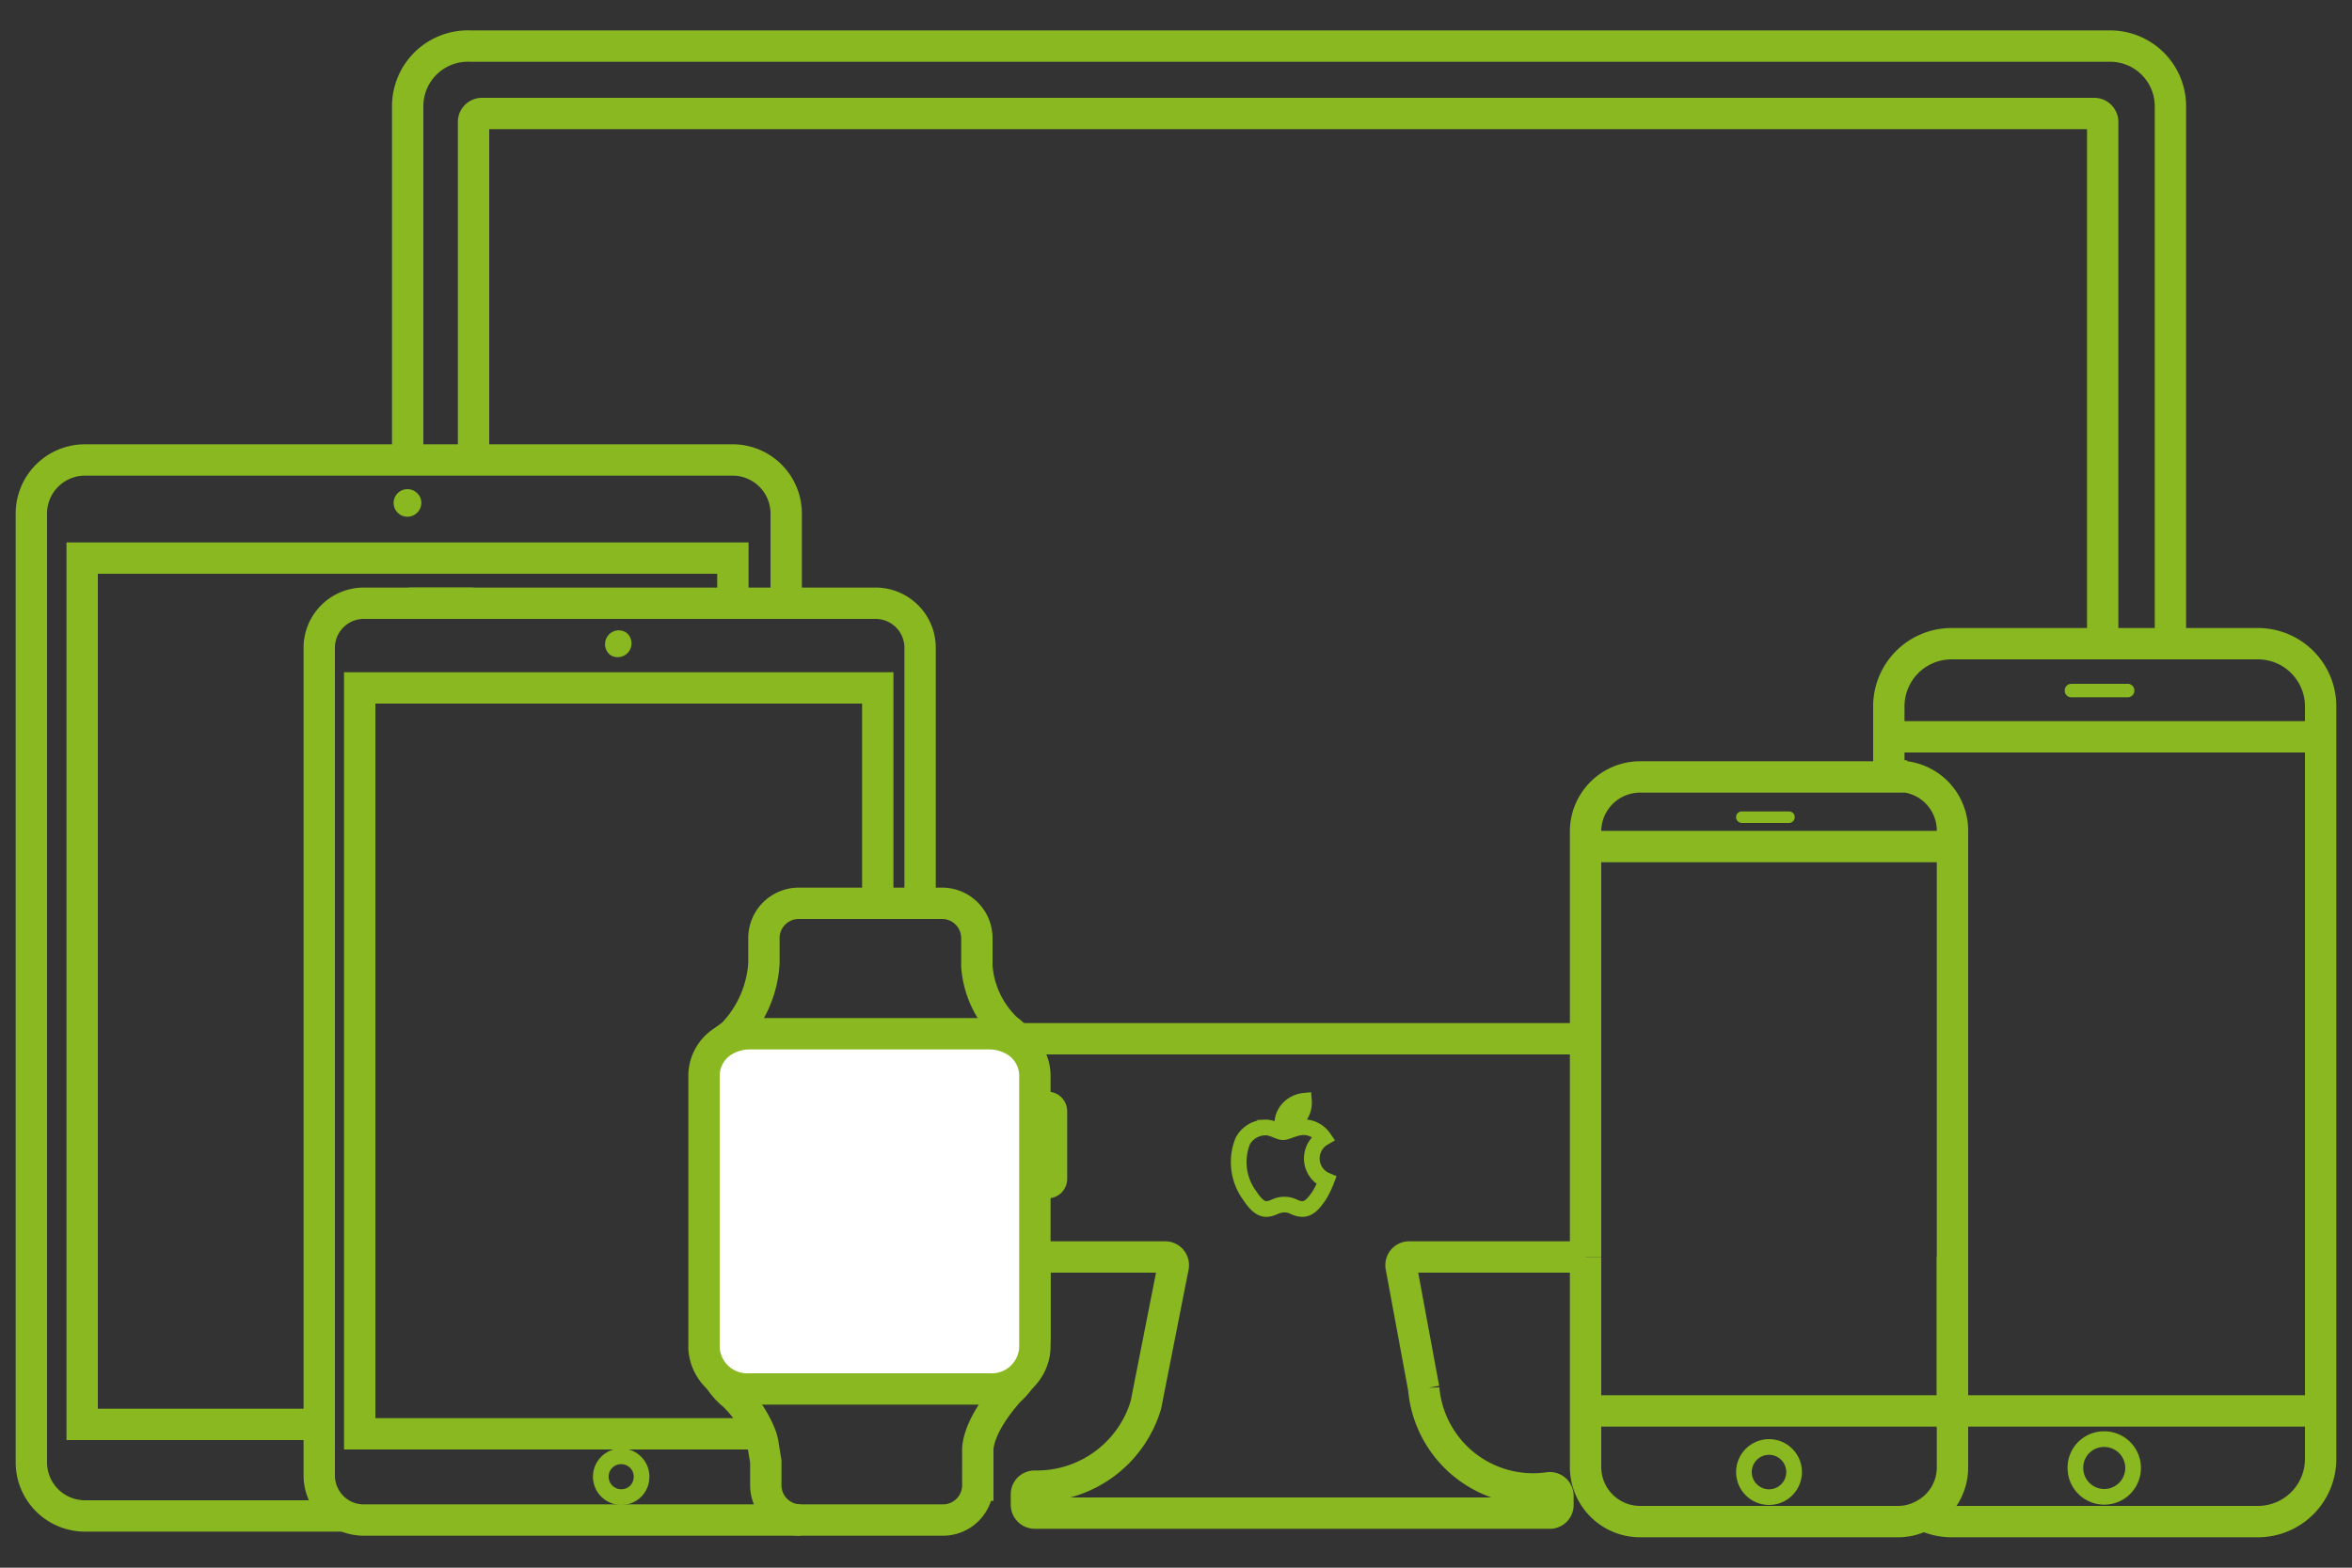 <svg id="ASP_Seite_1" data-name="ASP_Seite 1" xmlns="http://www.w3.org/2000/svg" viewBox="0 0 75 50"><rect x="0" y="0" width="75" height="50" fill="#333333" stroke="none"/><defs><style>.cls-1,.cls-3,.cls-5{fill:none;}.cls-1,.cls-3,.cls-4,.cls-5{stroke:#89b821;}.cls-1,.cls-3,.cls-4{stroke-miterlimit:10;}.cls-2{fill:#89b821;}.cls-3{stroke-width:0.5px;}.cls-4{fill:#fff;}.cls-5{stroke-linejoin:round;}</style></defs><title>ASp1</title><path class="cls-1" d="M60.19,24.75h.34a2.06,2.06,0,0,1,.26,0"/><line class="cls-1" x1="62.26" y1="45.54" x2="62.26" y2="40.09"/><line class="cls-1" x1="50.56" y1="33.13" x2="50.56" y2="40.09"/><path class="cls-1" d="M50.56,40.09V46.8a1.74,1.74,0,0,0,1.73,1.73h8.24a1.68,1.68,0,0,0,.81-.21,1.71,1.71,0,0,0,.92-1.52V26.48a1.73,1.73,0,0,0-1.47-1.7l-.6,0h-7.9a1.74,1.74,0,0,0-1.73,1.73v6.65"/><path class="cls-2" d="M57.23,26.06a.18.18,0,0,0-.18-.18h-1.5a.18.18,0,0,0-.19.18.19.19,0,0,0,.19.19h1.5A.19.19,0,0,0,57.23,26.06Z"/><circle class="cls-3" cx="56.41" cy="46.95" r="0.8"/><path class="cls-1" d="M61.34,48.32a2,2,0,0,0,.89.21H72a2,2,0,0,0,2-2v-24a2,2,0,0,0-2-2H62.23a2,2,0,0,0-2,2v2.23"/><path class="cls-2" d="M67.05,22.24h.8a.21.21,0,0,0,.21-.22.21.21,0,0,0-.21-.21h-.8"/><path class="cls-2" d="M67.05,22.24h-1a.21.21,0,0,1-.21-.22.21.21,0,0,1,.21-.21h1"/><path class="cls-3" d="M66.18,46.82a.92.92,0,1,0,.91-.92A.91.91,0,0,0,66.18,46.82Z"/><path class="cls-1" d="M25.07,19.24V16.38a1.71,1.71,0,0,0-1.71-1.71H2.71A1.71,1.71,0,0,0,1,16.38V46.64a1.71,1.71,0,0,0,1.71,1.71H11"/><polyline class="cls-1" points="10.18 45.43 2.62 45.43 2.62 17.8 13.04 17.8 15.1 17.8 23.37 17.8 23.37 19.24"/><line class="cls-1" x1="13.04" y1="19.24" x2="15.1" y2="19.24"/><path class="cls-1" d="M29.34,28.8V20.66a1.42,1.42,0,0,0-1.42-1.42H11.6a1.42,1.42,0,0,0-1.42,1.42v26.4A1.43,1.43,0,0,0,11,48.35a1.44,1.44,0,0,0,.58.13H25.53"/><path class="cls-2" d="M20,20.2a.43.43,0,0,0-.61.07.44.44,0,0,0,.07.62A.44.44,0,0,0,20,20.2Z"/><path class="cls-2" d="M13.27,15.7a.44.44,0,1,0,.07.61A.43.43,0,0,0,13.27,15.7Z"/><polyline class="cls-1" points="24.24 45.73 11.47 45.73 11.47 45.43 11.47 21.94 13.04 21.94 15.1 21.94 23.37 21.94 25.07 21.94 27.99 21.94 27.99 28.8"/><path class="cls-3" d="M20.45,47.2a.65.65,0,1,0-.74.54A.64.64,0,0,0,20.45,47.2Z"/><path class="cls-1" d="M32.9,37.72h.51a.12.12,0,0,0,.12-.12V35.44a.12.12,0,0,0-.12-.12h-.56"/><path class="cls-1" d="M32.9,37.72c0,.8,0,1.63.05,2.37"/><path class="cls-1" d="M32.9,37.72c0-.87,0-1.72,0-2.4"/><path class="cls-1" d="M32.48,33.13a1.15,1.15,0,0,1,.33.68c0,.1,0,.68,0,1.51"/><path class="cls-1" d="M33,40.09c0,1.45,0,2.59,0,2.59a2.49,2.49,0,0,1-.82,1.68c-1.08,1.21-1,1.92-1,1.92v1.09a1.11,1.11,0,0,1-1.1,1.11H25.53a1.11,1.11,0,0,1-1.11-1.11v-.76h0l-.08-.48a1.53,1.53,0,0,0-.1-.39,3.64,3.64,0,0,0-.84-1.24,2.22,2.22,0,0,1-.82-1.68s0-1.21,0-2.72c0-2.52.06-5.9.09-6.14a1.36,1.36,0,0,1,.49-.82l.2-.15a3.57,3.57,0,0,0,1-2.27l0-.81a1.11,1.11,0,0,1,1.11-1.1h4.58a1.11,1.11,0,0,1,1.1,1.1v.91a3.07,3.07,0,0,0,.95,2,2,2,0,0,1,.32.29"/><path class="cls-4" d="M32.24,33.13a1.59,1.59,0,0,0-.69-.16H23.9a1.59,1.59,0,0,0-.69.16,1.3,1.3,0,0,0-.76,1.14V43A1.38,1.38,0,0,0,23.9,44.3h7.65A1.38,1.38,0,0,0,33,43V34.27A1.3,1.3,0,0,0,32.24,33.13Z"/><path class="cls-1" d="M69.21,20.48V3.39a1.92,1.92,0,0,0-1.92-1.92H15A1.92,1.92,0,0,0,13,3.39V14.67"/><path class="cls-1" d="M50.56,40.09H44.94a.26.26,0,0,0-.26.31l.72,3.89a3.5,3.5,0,0,0,4,3.16.26.26,0,0,1,.28.27V48a.26.26,0,0,1-.26.26H33a.27.27,0,0,1-.27-.26v-.33A.26.26,0,0,1,33,47.4a3.63,3.63,0,0,0,3.54-2.59l.87-4.41a.26.26,0,0,0-.26-.31H33"/><path class="cls-1" d="M15.1,14.67V3.88a.27.27,0,0,1,.27-.26H66.78a.27.27,0,0,1,.27.26v16.6"/><line class="cls-1" x1="32.48" y1="33.13" x2="50.56" y2="33.13"/><path class="cls-3" d="M42.3,37.65a.76.76,0,0,1-.09-1.36.79.79,0,0,0-.64-.34c-.27,0-.52.16-.66.16s-.34-.16-.57-.15a.83.83,0,0,0-.71.43,1.8,1.8,0,0,0,.22,1.74c.14.21.32.44.54.43s.3-.14.57-.14.34.14.57.14.38-.21.53-.42A2.9,2.9,0,0,0,42.3,37.65Z"/><path class="cls-3" d="M41.58,35.11a.79.79,0,0,0-.51.26.73.73,0,0,0-.18.54.65.65,0,0,0,.51-.25A.75.75,0,0,0,41.58,35.11Z"/><line class="cls-5" x1="60.5" y1="23.5" x2="74" y2="23.5"/><line class="cls-5" x1="50.5" y1="27" x2="62.25" y2="27"/><line class="cls-5" x1="62" y1="45" x2="74" y2="45"/><line class="cls-5" x1="50.5" y1="45" x2="62.5" y2="45"/></svg>